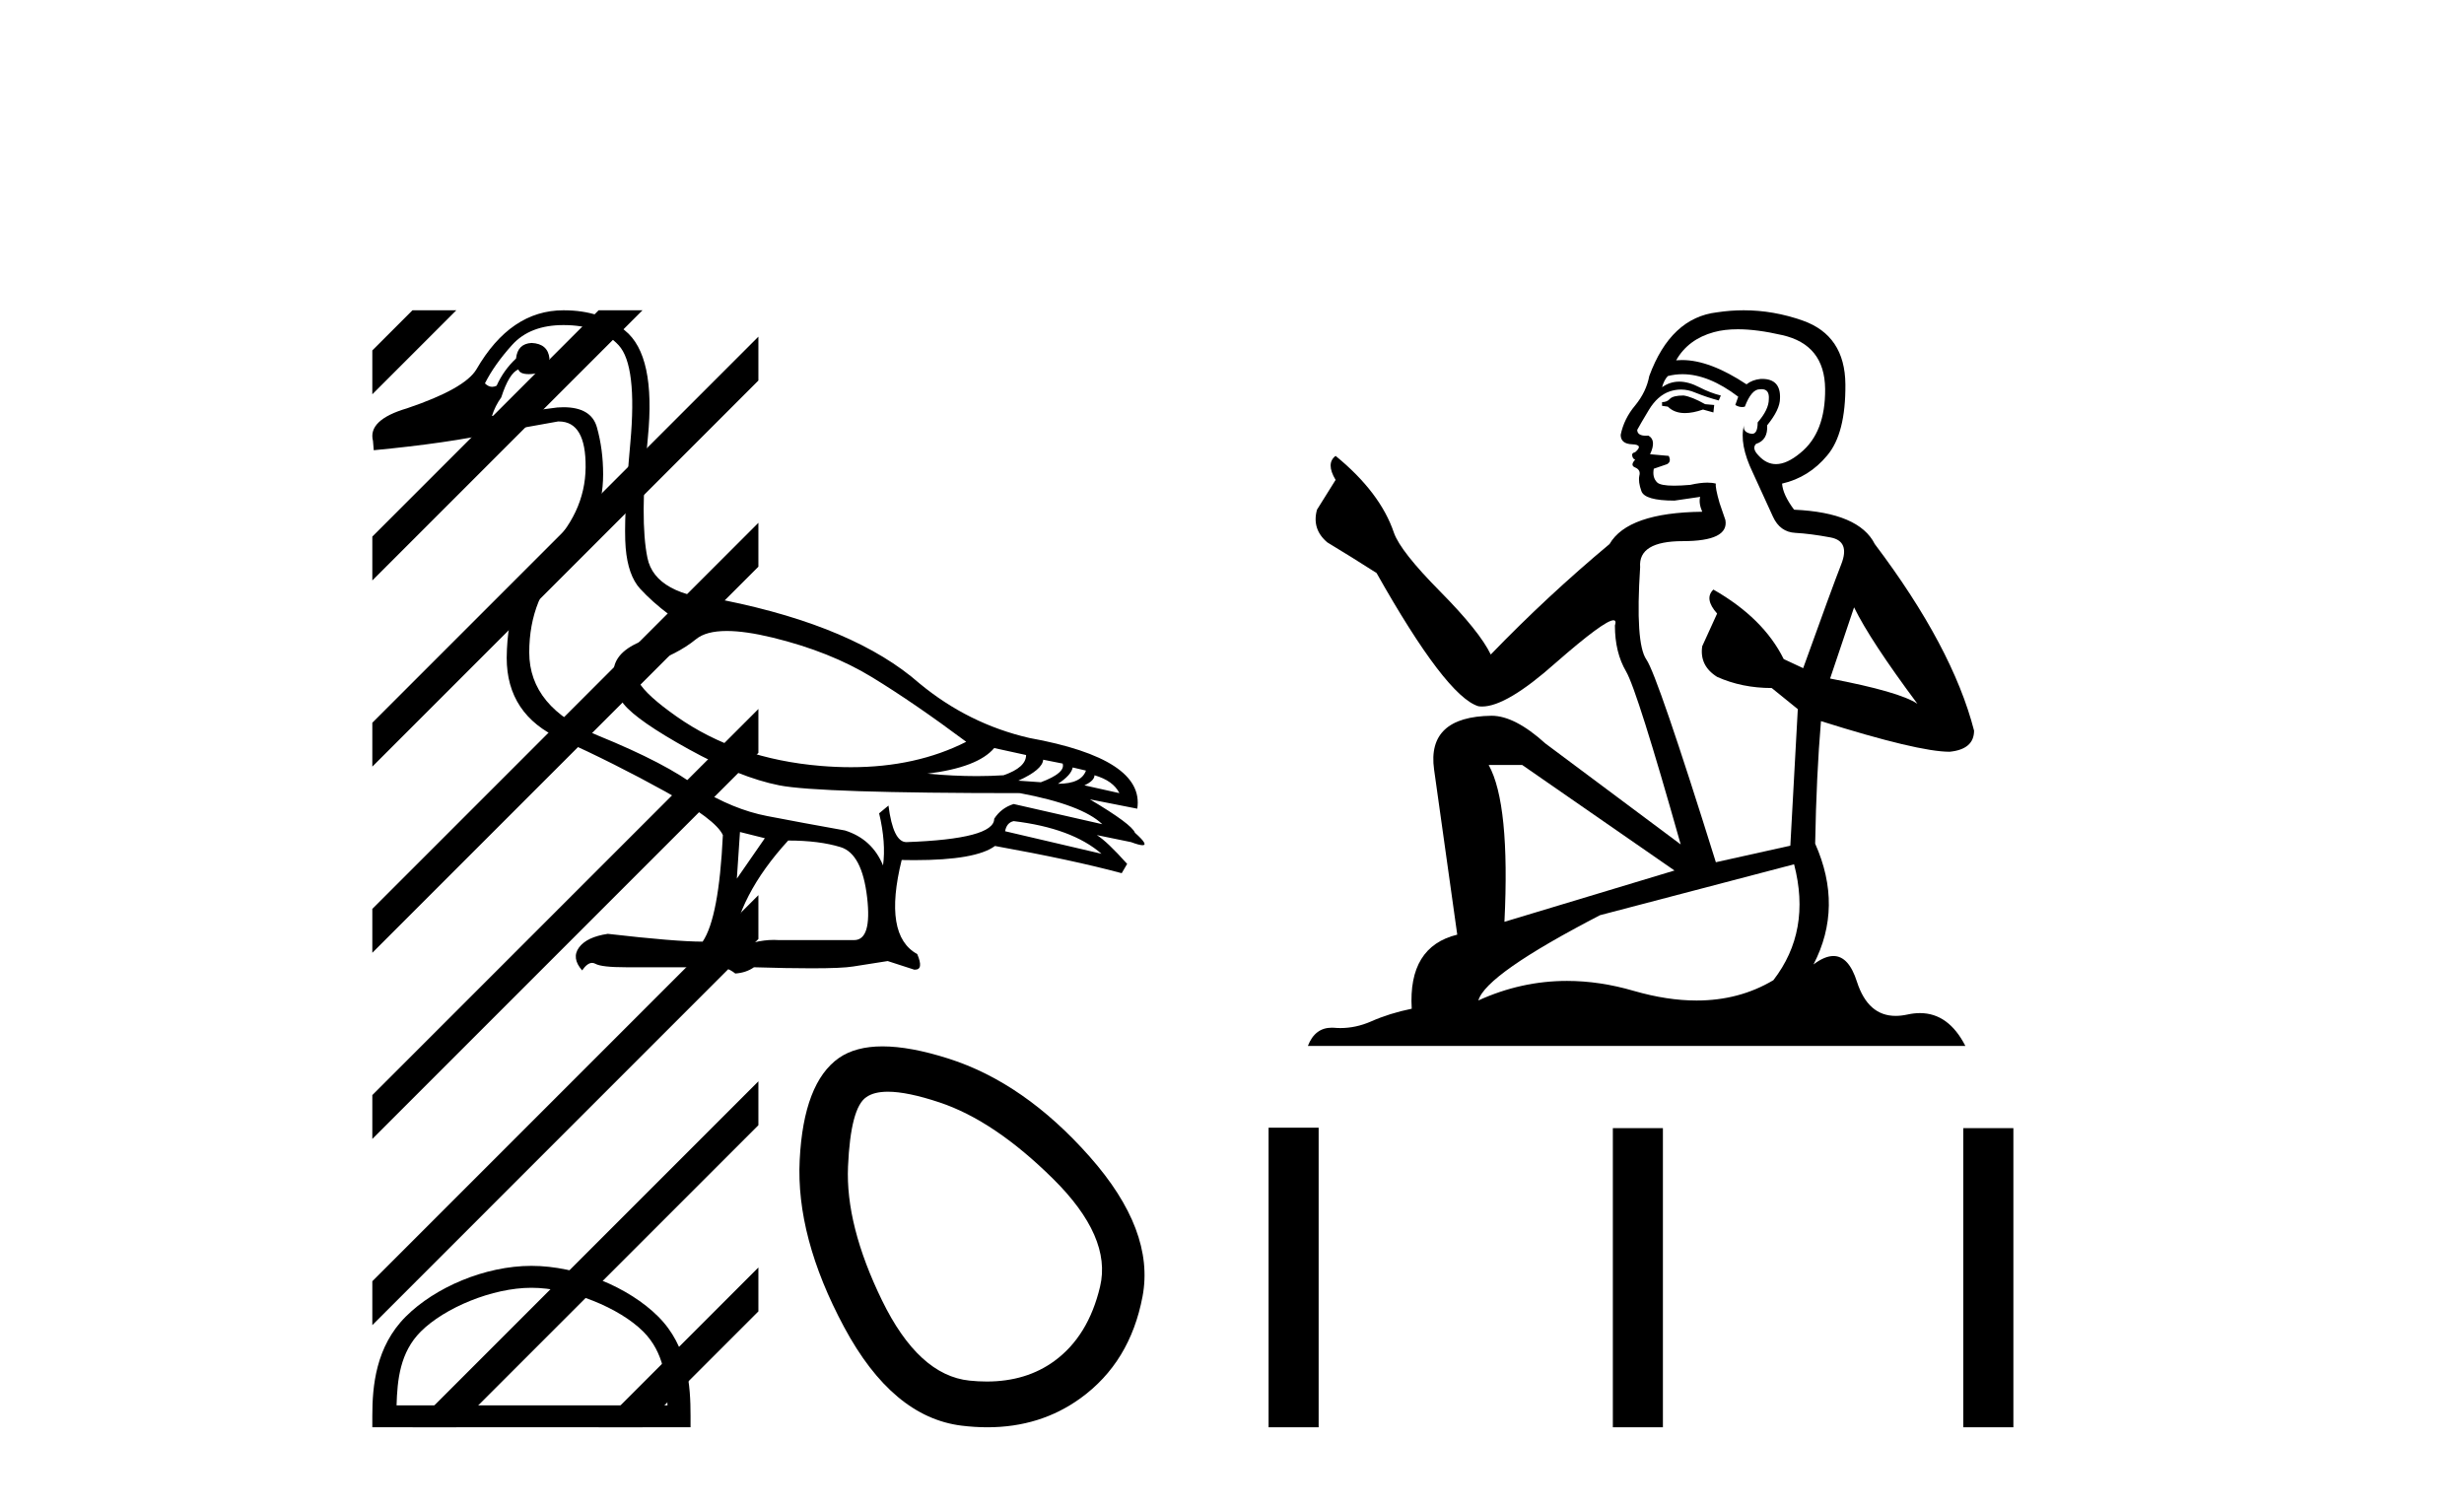 <?xml version='1.0' encoding='UTF-8' standalone='yes'?><svg xmlns='http://www.w3.org/2000/svg' xmlns:xlink='http://www.w3.org/1999/xlink' width='67.0' height='41.0' ><path d='M 19.761 17.157 C 20.099 17.157 20.515 17.217 21.009 17.337 C 22.052 17.591 22.954 17.951 23.715 18.416 C 24.476 18.881 25.329 19.466 26.273 20.17 C 25.364 20.631 24.319 20.861 23.138 20.861 C 22.872 20.861 22.599 20.849 22.32 20.826 C 20.797 20.699 19.49 20.251 18.398 19.483 C 17.306 18.715 17.034 18.243 17.584 18.067 C 18.134 17.891 18.581 17.662 18.926 17.38 C 19.108 17.231 19.386 17.157 19.761 17.157 ZM 27.034 20.34 L 27.901 20.53 C 27.901 20.755 27.697 20.939 27.288 21.08 C 27.055 21.095 26.813 21.103 26.56 21.103 C 26.14 21.103 25.692 21.081 25.216 21.037 C 26.132 20.924 26.738 20.692 27.034 20.34 ZM 28.366 20.657 L 28.895 20.762 C 28.951 20.932 28.754 21.101 28.303 21.27 L 27.69 21.227 C 28.126 21.03 28.352 20.84 28.366 20.657 ZM 29.169 20.868 L 29.529 20.953 C 29.444 21.192 29.191 21.312 28.768 21.312 C 29.007 21.157 29.141 21.009 29.169 20.868 ZM 29.761 21.08 C 30.1 21.178 30.325 21.34 30.438 21.566 L 29.487 21.354 C 29.67 21.27 29.761 21.178 29.761 21.08 ZM 27.563 22.327 C 28.62 22.454 29.416 22.75 29.952 23.215 L 27.33 22.602 C 27.358 22.447 27.436 22.355 27.563 22.327 ZM 15.322 8.839 C 15.984 8.839 16.485 9.022 16.823 9.388 C 17.161 9.755 17.267 10.639 17.14 12.041 C 17.013 13.444 16.971 14.395 17.013 14.896 C 17.055 15.396 17.186 15.766 17.404 16.006 C 17.623 16.245 17.887 16.481 18.197 16.714 C 18.507 16.946 18.352 17.154 17.732 17.337 C 17.112 17.521 16.766 17.792 16.696 18.151 C 16.625 18.511 16.714 18.842 16.96 19.145 C 17.207 19.448 17.795 19.857 18.726 20.371 C 19.656 20.886 20.477 21.213 21.189 21.354 C 21.9 21.495 24.081 21.566 27.732 21.566 C 28.859 21.777 29.606 22.059 29.973 22.411 L 27.563 21.862 C 27.337 21.932 27.161 22.066 27.034 22.263 C 27.034 22.63 26.238 22.841 24.645 22.898 C 24.406 22.898 24.243 22.566 24.159 21.904 L 23.905 22.115 C 24.032 22.651 24.067 23.123 24.011 23.532 C 23.814 23.053 23.468 22.736 22.975 22.581 C 22.186 22.44 21.481 22.309 20.861 22.189 C 20.241 22.07 19.613 21.812 18.979 21.418 C 18.415 20.981 17.51 20.509 16.263 20.001 C 15.015 19.494 14.391 18.74 14.391 17.739 C 14.391 16.738 14.726 15.91 15.396 15.255 C 16.065 14.6 16.4 13.814 16.4 12.898 C 16.4 12.447 16.344 12.02 16.231 11.619 C 16.129 11.255 15.825 11.073 15.319 11.073 C 15.266 11.073 15.21 11.075 15.153 11.08 L 13.377 11.312 C 13.433 11.129 13.518 10.96 13.63 10.805 C 13.771 10.368 13.926 10.114 14.095 10.044 C 14.12 10.13 14.215 10.173 14.38 10.173 C 14.403 10.173 14.428 10.172 14.455 10.17 C 14.737 10.156 14.899 10.015 14.941 9.748 C 14.913 9.48 14.751 9.339 14.455 9.325 C 14.201 9.339 14.06 9.48 14.032 9.748 C 13.807 9.959 13.63 10.206 13.504 10.488 C 13.463 10.508 13.422 10.518 13.383 10.518 C 13.315 10.518 13.249 10.487 13.186 10.424 C 13.356 10.086 13.602 9.737 13.926 9.378 C 14.251 9.018 14.716 8.839 15.322 8.839 ZM 20.121 22.623 L 20.797 22.792 L 20.036 23.891 L 20.121 22.623 ZM 21.432 22.855 C 21.995 22.855 22.471 22.915 22.859 23.035 C 23.246 23.155 23.486 23.609 23.578 24.399 C 23.668 25.174 23.55 25.562 23.225 25.562 C 23.219 25.562 23.213 25.562 23.208 25.562 L 21.178 25.562 C 21.133 25.558 21.088 25.557 21.042 25.557 C 20.696 25.557 20.311 25.65 19.888 25.836 C 20.001 24.85 20.516 23.856 21.432 22.855 ZM 15.322 8.437 C 14.363 8.437 13.574 8.972 12.954 10.044 C 12.742 10.396 12.115 10.748 11.072 11.101 C 10.353 11.312 10.043 11.608 10.142 11.989 L 10.163 12.242 C 11.502 12.115 12.623 11.953 13.525 11.756 L 15.174 11.46 C 15.182 11.46 15.19 11.46 15.198 11.46 C 15.689 11.46 15.931 11.876 15.924 12.707 C 15.917 13.553 15.561 14.311 14.857 14.98 C 14.152 15.65 13.792 16.619 13.778 17.887 C 13.778 18.916 14.268 19.652 15.248 20.096 C 16.227 20.54 17.175 21.016 18.091 21.523 C 19.007 22.031 19.529 22.426 19.656 22.707 C 19.585 24.201 19.402 25.167 19.106 25.604 C 18.613 25.604 17.753 25.533 16.527 25.392 C 16.146 25.449 15.885 25.572 15.745 25.762 C 15.604 25.953 15.632 26.161 15.829 26.386 C 15.923 26.25 16.014 26.182 16.1 26.182 C 16.13 26.182 16.16 26.19 16.189 26.206 C 16.301 26.27 16.583 26.301 17.034 26.301 L 19.106 26.301 C 19.208 26.282 19.304 26.272 19.395 26.272 C 19.632 26.272 19.831 26.338 19.994 26.471 C 20.191 26.457 20.36 26.4 20.501 26.301 C 21.124 26.32 21.644 26.329 22.063 26.329 C 22.622 26.329 23 26.313 23.197 26.28 C 23.542 26.224 23.856 26.175 24.138 26.132 L 24.857 26.365 C 24.865 26.366 24.873 26.366 24.881 26.366 C 25.042 26.366 25.062 26.225 24.941 25.942 C 24.321 25.604 24.18 24.751 24.518 23.384 L 24.518 23.384 C 24.637 23.387 24.753 23.388 24.864 23.388 C 25.979 23.388 26.709 23.26 27.055 23.003 C 28.465 23.257 29.613 23.504 30.501 23.743 L 30.649 23.49 C 30.283 23.081 30.008 22.82 29.825 22.707 L 29.825 22.707 L 30.755 22.898 C 30.905 22.954 31.01 22.982 31.068 22.982 C 31.183 22.982 31.115 22.869 30.861 22.644 C 30.804 22.489 30.396 22.186 29.635 21.735 L 29.635 21.735 L 30.924 21.989 C 31.065 21.087 30.086 20.445 27.986 20.065 C 26.886 19.811 25.893 19.318 25.005 18.585 C 23.835 17.556 22.066 16.802 19.698 16.323 C 18.444 16.238 17.746 15.854 17.605 15.17 C 17.464 14.487 17.468 13.398 17.616 11.904 C 17.764 10.41 17.556 9.438 16.992 8.986 C 16.569 8.62 16.012 8.437 15.322 8.437 Z' style='fill:#000000;stroke:none' /><path d='M 14.45 35.016 C 15.515 35.016 16.847 35.563 17.491 36.207 C 18.055 36.771 18.129 37.519 18.15 38.214 L 10.783 38.214 C 10.803 37.519 10.877 36.771 11.441 36.207 C 12.085 35.563 13.386 35.016 14.45 35.016 ZM 14.45 34.42 C 13.188 34.42 11.829 35.004 11.033 35.8 C 10.217 36.616 10.124 37.691 10.124 38.496 L 10.124 38.809 L 18.777 38.809 L 18.777 38.496 C 18.777 37.691 18.715 36.616 17.899 35.8 C 17.103 35.004 15.713 34.42 14.45 34.42 Z' style='fill:#000000;stroke:none' /><path d='M 24.143 29.685 Q 24.675 29.685 25.545 29.975 Q 27.037 30.472 28.635 32.053 Q 30.233 33.633 29.913 34.983 Q 29.594 36.332 28.67 37.007 Q 27.907 37.565 26.83 37.565 Q 26.603 37.565 26.362 37.54 Q 24.977 37.398 23.982 35.356 Q 22.988 33.314 23.059 31.715 Q 23.13 30.117 23.556 29.833 Q 23.763 29.685 24.143 29.685 ZM 23.997 28.452 Q 23.266 28.452 22.81 28.768 Q 21.851 29.442 21.745 31.538 Q 21.638 33.633 22.952 36.084 Q 24.266 38.534 26.149 38.765 Q 26.509 38.809 26.849 38.809 Q 28.289 38.809 29.381 38.019 Q 30.73 37.043 31.068 35.249 Q 31.405 33.456 29.629 31.449 Q 27.853 29.442 25.794 28.785 Q 24.749 28.452 23.997 28.452 Z' style='fill:#000000;stroke:none' /><path d='M 11.215 8.437 L 10.124 9.528 L 10.124 10.721 L 12.11 8.735 L 12.408 8.437 ZM 16.277 8.437 L 10.124 14.59 L 10.124 14.59 L 10.124 15.783 L 17.172 8.735 L 17.47 8.437 ZM 20.622 9.154 L 10.124 19.652 L 10.124 19.652 L 10.124 20.845 L 10.124 20.845 L 20.622 10.347 L 20.622 9.154 ZM 20.622 14.216 L 10.124 24.714 L 10.124 24.714 L 10.124 25.907 L 10.124 25.907 L 20.622 15.409 L 20.622 15.409 L 20.622 14.216 ZM 20.622 19.278 L 10.124 29.776 L 10.124 29.776 L 10.124 30.969 L 10.124 30.969 L 20.622 20.471 L 20.622 20.471 L 20.622 19.278 ZM 20.622 24.34 L 10.124 34.838 L 10.124 34.838 L 10.124 36.031 L 10.124 36.031 L 20.622 25.533 L 20.622 25.533 L 20.622 24.34 ZM 20.622 29.402 L 11.513 38.511 L 11.513 38.511 L 11.215 38.809 L 12.408 38.809 L 20.622 30.595 L 20.622 29.402 ZM 20.622 34.464 L 16.575 38.511 L 16.575 38.511 L 16.277 38.809 L 17.47 38.809 L 20.622 35.658 L 20.622 35.658 L 20.622 34.464 Z' style='fill:#000000;stroke:none' /><path d='M 45.78 10.754 Q 45.498 10.754 45.408 10.844 Q 45.33 10.934 45.194 10.934 L 45.194 11.035 L 45.352 11.057 Q 45.527 11.232 45.816 11.232 Q 46.031 11.232 46.308 11.136 L 46.59 11.215 L 46.612 11.012 L 46.365 10.99 Q 46.005 10.787 45.78 10.754 ZM 47.253 8.953 Q 47.772 8.953 48.457 9.111 Q 49.616 9.37 49.628 10.574 Q 49.639 11.766 48.952 12.318 Q 48.589 12.62 48.292 12.62 Q 48.035 12.62 47.827 12.396 Q 47.625 12.194 47.749 12.07 Q 48.075 11.969 48.052 11.564 Q 48.401 11.136 48.401 10.832 Q 48.423 10.303 47.915 10.303 Q 47.894 10.303 47.872 10.304 Q 47.647 10.326 47.49 10.45 Q 46.494 9.79 45.737 9.79 Q 45.656 9.79 45.577 9.797 L 45.577 9.797 Q 45.903 9.224 46.601 9.032 Q 46.885 8.953 47.253 8.953 ZM 50.415 16.514 Q 50.854 17.414 52.137 19.136 Q 51.653 18.81 49.763 18.45 L 50.415 16.514 ZM 45.75 10.175 Q 46.46 10.175 47.265 10.787 L 47.186 11.012 Q 47.28 11.068 47.369 11.068 Q 47.408 11.068 47.445 11.057 Q 47.625 10.585 47.85 10.585 Q 47.877 10.582 47.901 10.582 Q 48.118 10.582 48.097 10.855 Q 48.097 11.136 47.794 11.485 Q 47.794 11.796 47.642 11.796 Q 47.618 11.796 47.591 11.789 Q 47.388 11.744 47.422 11.564 L 47.422 11.564 Q 47.287 12.07 47.659 12.846 Q 48.019 13.634 48.21 14.05 Q 48.401 14.467 48.817 14.489 Q 49.234 14.512 49.774 14.613 Q 50.314 14.714 50.066 15.344 Q 49.819 15.974 49.031 18.168 L 48.502 17.921 Q 47.951 16.807 46.59 16.031 L 46.59 16.031 Q 46.331 16.278 46.691 16.683 L 46.286 17.572 Q 46.207 18.101 46.691 18.405 Q 47.366 18.708 48.176 18.708 L 48.885 19.282 L 48.682 22.995 L 46.657 23.445 Q 45.071 18.371 44.767 17.932 Q 44.463 17.493 44.598 15.423 Q 44.542 14.714 45.757 14.714 Q 47.017 14.714 46.916 14.14 L 46.758 13.679 Q 46.635 13.251 46.657 13.15 Q 46.558 13.123 46.427 13.123 Q 46.23 13.123 45.96 13.184 Q 45.705 13.206 45.52 13.206 Q 45.149 13.206 45.059 13.116 Q 44.924 12.981 44.969 12.745 L 45.33 12.621 Q 45.453 12.554 45.375 12.396 L 44.868 12.351 Q 45.048 11.969 44.823 11.845 Q 44.789 11.848 44.759 11.848 Q 44.519 11.848 44.519 11.688 Q 44.598 11.541 44.834 11.148 Q 45.071 10.754 45.408 10.641 Q 45.56 10.592 45.709 10.592 Q 45.904 10.592 46.095 10.675 Q 46.432 10.81 46.736 10.889 L 46.792 10.754 Q 46.511 10.686 46.207 10.529 Q 45.915 10.377 45.661 10.377 Q 45.408 10.377 45.194 10.529 Q 45.251 10.326 45.352 10.225 Q 45.547 10.175 45.75 10.175 ZM 41.392 20.801 L 45.532 23.67 L 40.908 25.065 Q 41.065 21.859 40.48 20.801 ZM 48.784 23.501 Q 49.256 25.313 48.221 26.652 Q 47.294 27.205 46.133 27.205 Q 45.336 27.205 44.429 26.944 Q 43.5 26.672 42.609 26.672 Q 41.366 26.672 40.199 27.203 Q 40.401 26.494 43.507 24.885 L 48.784 23.501 ZM 47.415 8.437 Q 47.054 8.437 46.691 8.492 Q 45.431 8.638 44.846 10.225 Q 44.767 10.652 44.463 11.024 Q 44.159 11.384 44.069 11.823 Q 44.069 12.07 44.384 12.081 Q 44.699 12.093 44.463 12.295 Q 44.362 12.318 44.384 12.396 Q 44.396 12.475 44.463 12.498 Q 44.317 12.655 44.463 12.711 Q 44.621 12.779 44.576 12.936 Q 44.542 13.105 44.632 13.353 Q 44.722 13.612 45.532 13.612 L 46.23 13.51 L 46.23 13.51 Q 46.185 13.679 46.286 13.915 Q 44.261 13.938 43.766 14.793 Q 42.067 16.211 40.536 17.797 Q 40.233 17.167 39.153 16.076 Q 38.084 14.995 37.904 14.489 Q 37.532 13.387 36.317 12.396 Q 36.047 12.599 36.317 13.049 L 35.811 13.859 Q 35.665 14.388 36.092 14.748 Q 36.745 15.142 37.431 15.581 Q 39.321 18.933 40.199 19.203 Q 40.247 19.211 40.3 19.211 Q 40.968 19.211 42.303 18.022 Q 43.626 16.866 43.872 16.866 Q 43.959 16.866 43.912 17.009 Q 43.912 17.741 44.216 18.258 Q 44.519 18.776 45.701 22.961 L 42.022 20.216 Q 41.189 19.462 40.559 19.462 Q 38.793 19.485 38.995 20.925 L 39.625 25.414 Q 38.286 25.74 38.387 27.428 Q 37.78 27.552 37.274 27.777 Q 36.865 27.954 36.448 27.954 Q 36.36 27.954 36.272 27.946 Q 36.242 27.944 36.213 27.944 Q 35.754 27.944 35.563 28.441 L 53.442 28.441 Q 52.985 27.547 52.206 27.547 Q 52.043 27.547 51.867 27.586 Q 51.696 27.623 51.545 27.623 Q 50.793 27.623 50.494 26.697 Q 50.272 25.995 49.854 25.995 Q 49.615 25.995 49.312 26.224 Q 50.123 24.66 49.357 22.939 Q 49.391 21.071 49.515 19.608 Q 52.159 20.441 53.014 20.441 Q 53.678 20.374 53.678 19.867 Q 53.093 17.594 50.978 14.793 Q 50.55 13.938 48.784 13.859 Q 48.48 13.454 48.457 13.15 Q 49.189 12.981 49.684 12.385 Q 50.19 11.789 50.179 10.45 Q 50.168 9.122 49.02 8.717 Q 48.225 8.437 47.415 8.437 Z' style='fill:#000000;stroke:none' /><path d='M 34.495 30.663 L 34.495 38.809 L 35.856 38.809 L 35.856 30.663 ZM 43.856 30.675 L 43.856 38.809 L 45.217 38.809 L 45.217 30.675 ZM 53.385 30.675 L 53.385 38.809 L 54.747 38.809 L 54.747 30.675 Z' style='fill:#000000;stroke:none' /></svg>